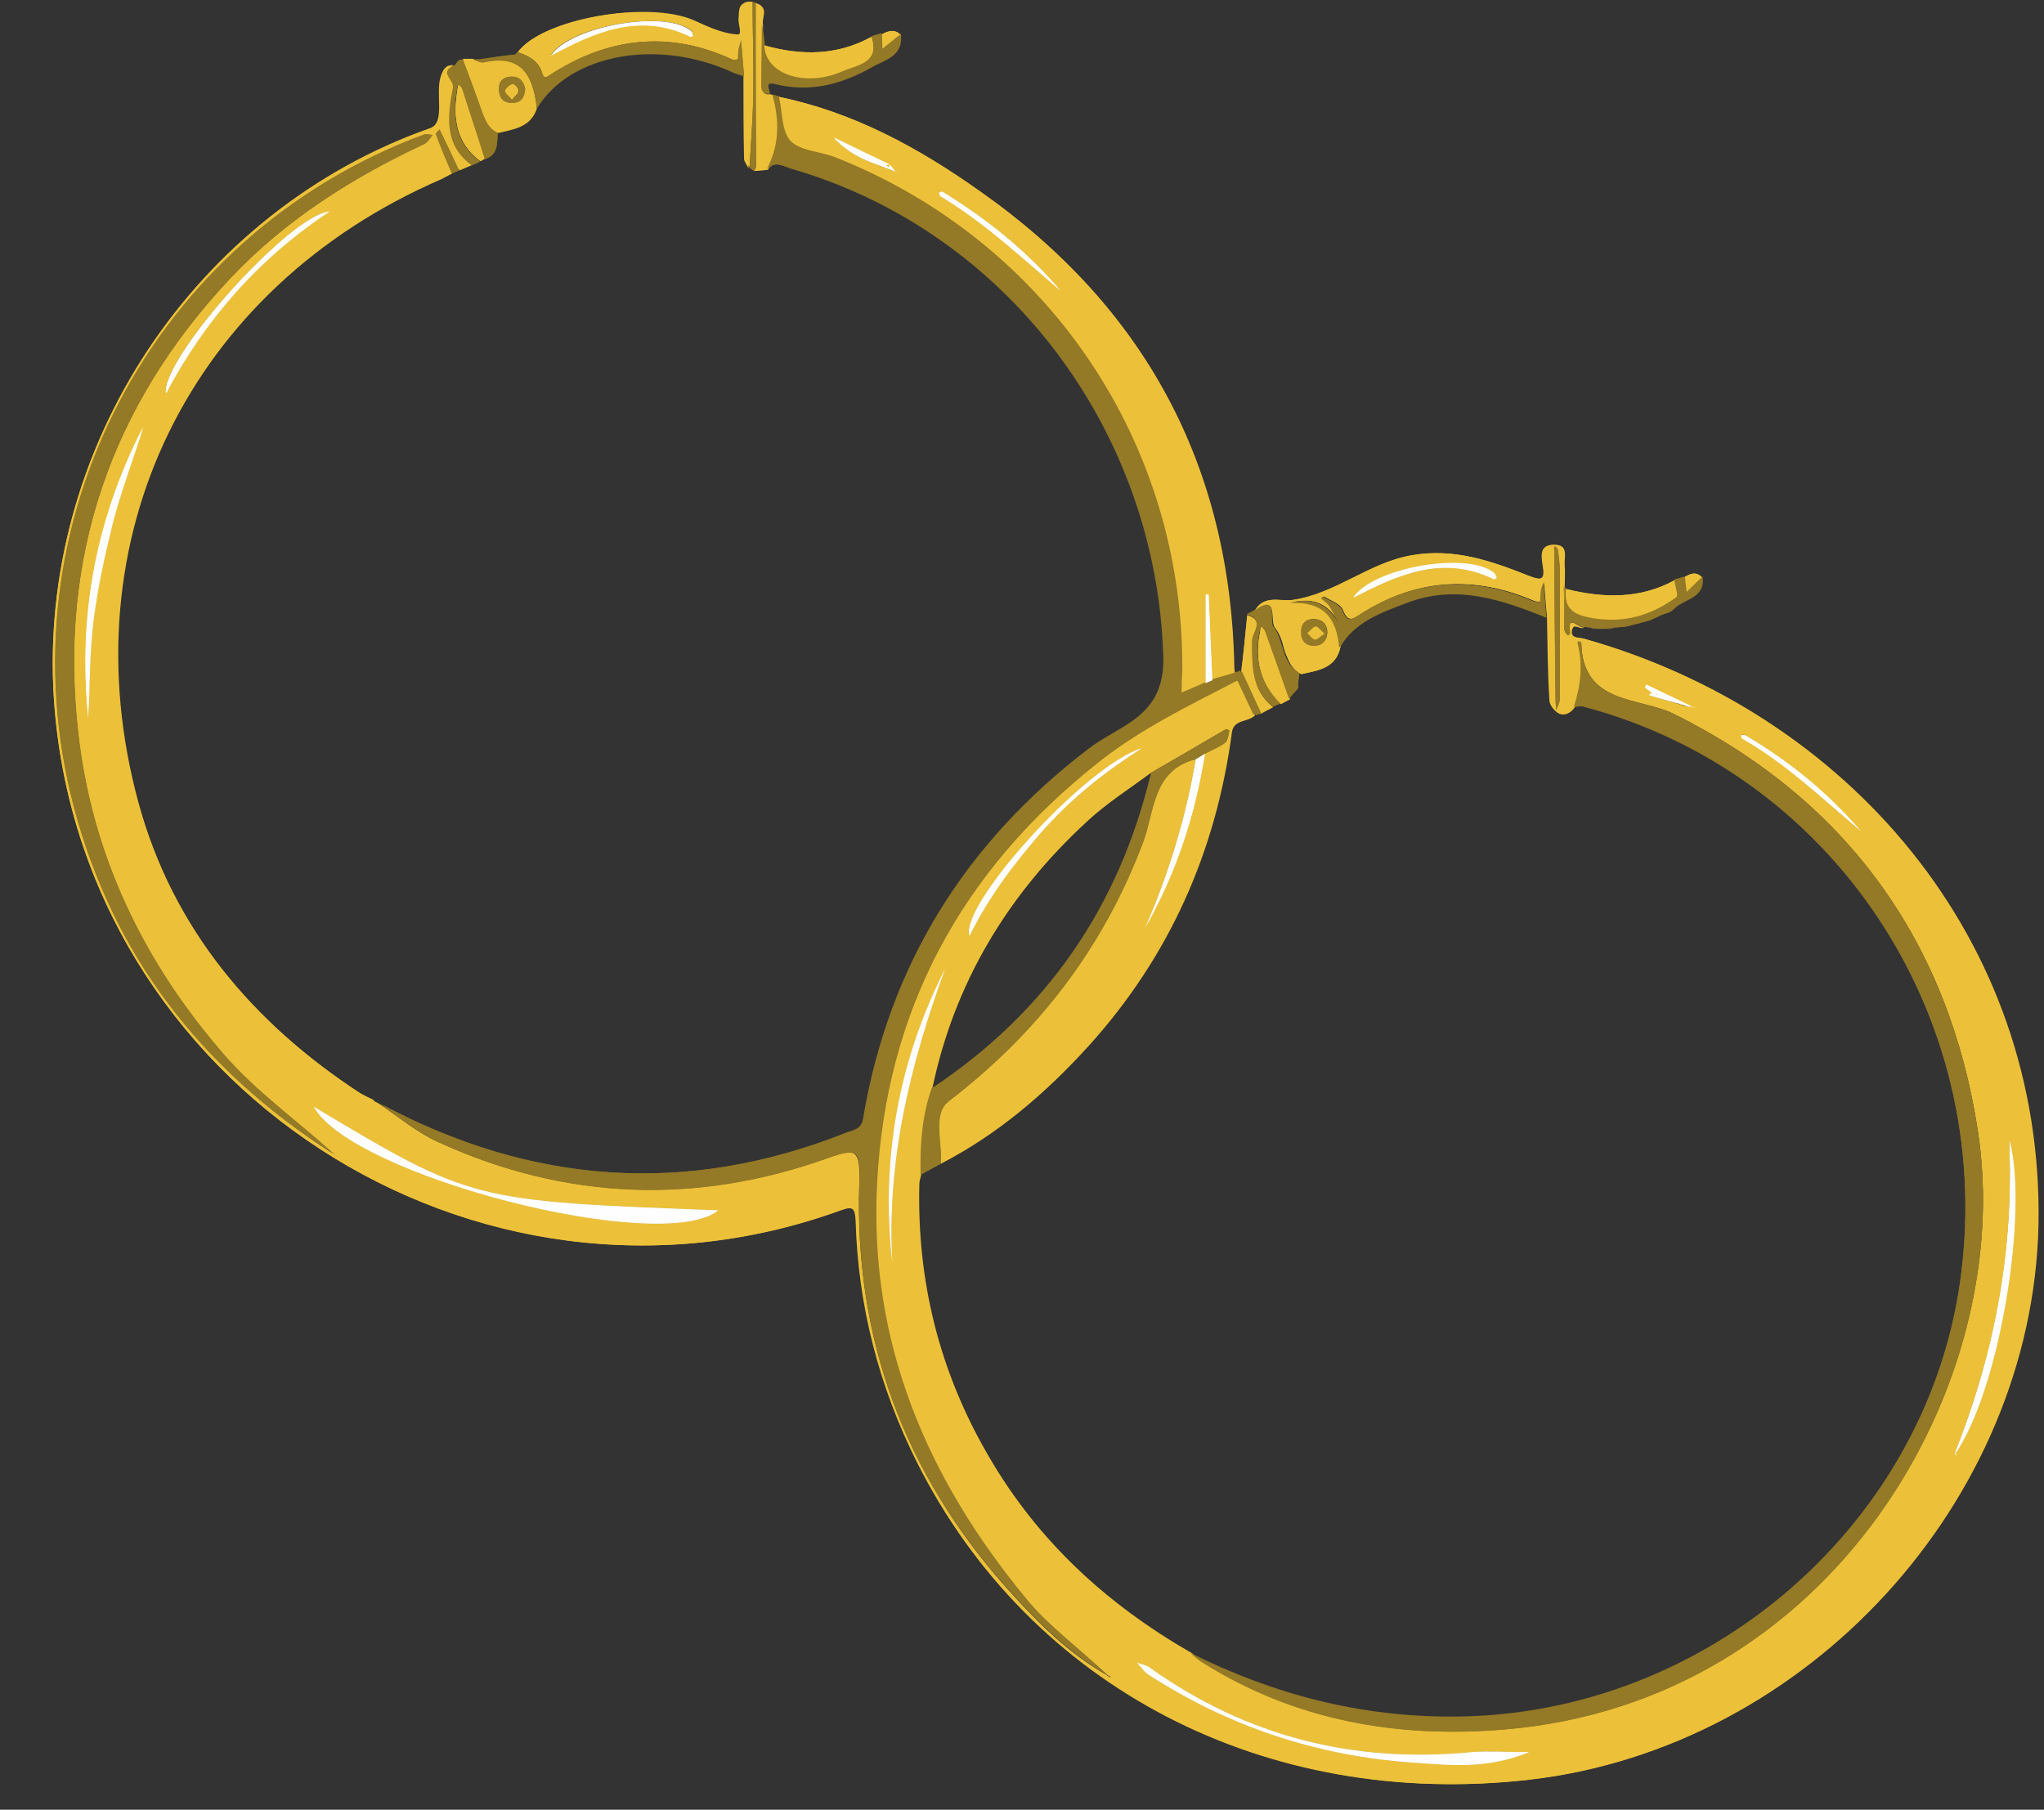 <?xml version="1.0" encoding="UTF-8"?><svg xmlns="http://www.w3.org/2000/svg" xmlns:xlink="http://www.w3.org/1999/xlink" height="295.3" preserveAspectRatio="xMidYMid meet" version="1.0" viewBox="-8.6 -0.3 333.5 295.3" width="333.5" zoomAndPan="magnify"><rect x="-8.6" y="-0.3" width="333.5" height="295.3" fill="#333333" stroke="none"/><g><g><g><path d="M138,28C138,28,138,28,138,28C138,28,138,28,138,28C138,28,138,28,138,28z" fill="none"/><path d="M264.6,114.1c0,0-0.1,0-0.1,0C264.6,114.1,264.6,114.1,264.6,114.1L264.6,114.1z" fill="none"/><path d="M203.5,109.7c-0.1,0.5-0.1,1-0.2,1.5c0,0.3,0,0.6,0,0.9c0,0,0,0,0,0c-0.5,0.6-1,1.1-1.5,1.7 c-0.5,0.3-1,0.5-1.5,0.8c0,0,0,0,0,0c-0.4,0.2-0.8,0.3-1.2,0.5l0,0c-0.6,0.3-1.3,0.7-1.9,1c-0.3,0.1-0.7,0.2-1,0.3 c-1.1,1.2-3.5,0.6-3.8,2.8c-2.6,19.5-10.2,36.6-23.4,51.2c-7,7.7-14.8,14.4-24.1,19.2c-1.1,0.6-2.2,1.2-3.3,1.8c0,0,0,0,0,0 c-0.1,0.5-0.3,1-0.3,1.5c-0.4,15.9,3.3,30.7,11.3,44.4c8,13.8,19.2,24.1,32.9,32c0.1,0,0.1,0,0.2,0.1c0,0,0-0.1-0.1-0.1 c0,0,0,0,0.1,0.1l0,0c13.5,6.9,27.8,10.5,43.1,10.4c41.5-0.2,77.7-31.9,82.7-72.4c5.3-42.3-21.1-81.8-61.7-92.5 c-0.5-0.1-1,0-1.5,0.1c0.4-1.3,0.7-2.6,0.9-3.8c-0.2,1.3-0.5,2.6-0.9,3.8c-0.6,1-1.6,1.5-2.6,1.1c-0.7-0.3-1.5-1.3-1.5-2.1 c-0.2-4.6-0.3-9.1-0.4-13.7c-7.4-2.9-14.8-5.4-22.8-2.4c-4.2,1.6-8.5,3.1-11,7.3C209.1,108.8,206.2,109.1,203.5,109.7 c-1.1-0.7-1.7-1.6-2.2-2.6C201.7,108.1,202.4,109,203.5,109.7z" fill="none"/><path d="M261.6,112.9C261.6,112.9,261.6,112.9,261.6,112.9c0.1,0,0.1,0.1,0.2,0.1C261.7,113,261.6,113,261.6,112.9z" fill="none"/><path d="M129.6,184.6c1.1-0.4,2.4-0.5,2.7-2.2c4.2-25.1,16.7-45.1,36.9-60.5c5.1-3.9,12.4-5.1,12.1-15 c-1.1-36.7-25.4-69.4-60.8-79.6c-1.3-0.4-2.7-1.3-3.9,0.1c0.3-0.5,0.5-1.1,0.7-1.6c-0.2,0.5-0.5,1.1-0.7,1.6 c-0.7,0.1-1.5,0.1-2.2,0.2c0.1-0.2,0.2-0.4,0.2-0.6c-0.1,0.2-0.2,0.4-0.2,0.6c-0.3-0.2-0.5-0.4-0.8-0.5c-0.3-0.5-0.7-1-0.7-1.6 c-0.1-4.5-0.1-9-0.1-13.5c-0.6-0.2-1.3-0.4-1.9-0.7C98.6,5.7,84.3,8.4,79,17.3c-0.1-1-0.2-1.9-0.5-2.8c0.2,0.8,0.4,1.8,0.5,2.8 c-1,3.1-3.8,3.4-6.3,4c-1-0.4-1.5-1.1-1.9-1.9c0.4,0.8,1,1.5,1.9,1.9c-0.1,1.7,0.1,3.6-2.1,4.3c-0.3,0.2-0.6,0.3-0.8,0.5l0,0 c0,0,0,0,0,0c-0.4,0.2-0.9,0.4-1.3,0.6l0,0c-0.7,0.3-1.4,0.6-2.1,0.9c-0.4,0.2-0.8,0.3-1.2,0.5c-0.4-1.1-0.9-2.1-1.3-3.2 c0.4,1.1,0.9,2.1,1.3,3.2c-0.6,0.3-1.1,0.6-1.7,0.9C22.3,46.7,2.3,87.7,14,130.7c5.6,20.5,18.6,35.9,36.3,47.5l0,0c0,0,0,0,0,0v0 c0,0,0-0.1,0-0.1l0,0.1c0.7,0.3,1.4,0.7,2,1c0,0,0,0,0,0l0,0c0,0,0,0,0,0c0,0,0,0,0,0c0,0,0,0,0,0c0.1,0.1,0.3,0.3,0.4,0.4l0-0.1 c0,0,0,0.1,0,0.1c0.2,0.1,0.4,0.2,0.5,0.2C78,193.1,103.4,195,129.6,184.6z" fill="none"/><path d="M46.4,188.3C46.4,188.3,46.4,188.3,46.4,188.3c-0.1,0-0.2-0.1-0.3-0.1C46.2,188.2,46.3,188.2,46.4,188.3z" fill="none"/><path d="M249.7,102.1c-0.4,0-1-0.5-1.4-0.7C248.8,101.6,249.3,102,249.7,102.1z" fill="none"/><path d="M179.2,125.8c4.1-2.4,8.1-4.8,12.2-7.1C187.3,121,183.2,123.4,179.2,125.8c-3.5,2.6-7.3,5-10.5,8 c-12.9,11.9-21.6,26.3-25.2,43.6C162.1,164.9,174,147.7,179.2,125.8z" fill="none"/><path d="M46,188c0,0-0.1-0.1-0.1-0.1c-0.1-0.1-0.3-0.2-0.4-0.3c0.1,0.1,0.3,0.2,0.4,0.3C45.9,187.9,46,188,46,188z" fill="none"/><path d="M310.8,236.5C310.8,236.5,310.8,236.5,310.8,236.5C310.8,236.5,310.8,236.5,310.8,236.5 C310.8,236.4,310.8,236.4,310.8,236.5C310.8,236.4,310.8,236.4,310.8,236.5z" fill="none"/><path d="M310.5,236.9c0,0.1,0,0.1-0.1,0.2C310.4,237,310.4,237,310.5,236.9C310.5,236.9,310.5,236.9,310.5,236.9z" fill="none"/><g id="change1_2"><path d="M251.4,100.7c5.1,0.8,9.5-0.6,13.5-3.5c0.4-0.3-0.2-1.8-0.3-2.8c-5.7,3.1-11.7,2.9-17.7,1.4 C246.4,99.3,248.3,100.2,251.4,100.7z" fill="#ecc139"/></g><g id="change1_3"><path d="M269.1,93.9c-1-1-1.9-0.6-2.9,0c0.1,0.8,0.2,1.6,0.3,2.5C267.4,95.6,268.3,94.7,269.1,93.9z" fill="#ecc139"/></g><g id="change1_4"><path d="M206,104.1c0.3,0.1,0.8-0.5,1.6-1c-0.7-0.6-1.2-1.3-1.5-1.2c-0.5,0.1-0.9,0.7-1.4,1.1 C205.1,103.4,205.5,104,206,104.1z" fill="#ecc139"/></g><g id="change1_5"><path d="M66.9,14.1c-0.1-0.3-0.4-0.4-0.6-0.7c-0.1,0.2-0.2,0.3-0.2,0.5c-0.2,1.2-0.3,2.3-0.4,3.4 c0,0.6,0,1.1,0.1,1.6c0,0.3,0.1,0.5,0.1,0.8c0.4,2.4,1.5,4.5,3.9,6.3c0.3-0.2,0.6-0.3,0.8-0.5C69.3,21.7,68.1,17.9,66.9,14.1z" fill="#ecc139"/></g><g id="change1_6"><path d="M261.8,113c-0.1,0-0.1-0.1-0.2-0.1c0,0-0.1,0-0.1,0.1C261.6,113,261.7,113,261.8,113 C261.8,113,261.8,113,261.8,113z" fill="#ecc139"/></g><g id="change1_7"><path d="M264.6,114.1c0,0-0.1,0-0.1,0C264.6,114.1,264.6,114.2,264.6,114.1C264.6,114.2,264.6,114.1,264.6,114.1z" fill="#ecc139"/></g><g id="change1_8"><path d="M265.3,114.3C265.3,114.4,265.2,114.4,265.3,114.3c0,0.1,0.1,0.1,0.2,0.2 C265.4,114.4,265.3,114.4,265.3,114.3z" fill="#ecc139"/></g><g id="change1_9"><path d="M265.8,114.6c-0.1,0-0.2,0-0.3,0c0.1,0.1,0.1,0.1,0.2,0.2C265.8,114.7,265.8,114.6,265.8,114.6z" fill="#ecc139"/></g><g id="change1_10"><path d="M266.4,114.8C266.4,114.8,266.4,114.9,266.4,114.8c0.1,0.1,0.1,0.1,0.2,0.1 C266.6,114.9,266.5,114.9,266.4,114.8z" fill="#ecc139"/></g><g id="change1_11"><path d="M249.8,103.9c-0.8-0.2-2.2,0-1.9-1.4c0.3-1.3,1.4,0,2-0.4c0,0-0.1,0-0.2,0c-0.4,0-1-0.5-1.4-0.7 c-0.1,0-0.1-0.1-0.2-0.1c-0.1,0-0.2,0-0.2,0c-0.1,0-0.2,0.1-0.3,0.2c-0.1,0.2-0.2,0.7,0,1.6c0,0.1-0.2,0.3-0.3,0.4 c-0.2-0.3-0.6-0.6-0.6-1c0-2.3,0-4.7,0-7c0-1.2,0.1-2.4,0-3.6c-0.1-1.4,0.7-3.4-1.8-3.3c-2.2,0.1-1.8,2-1.6,3.4 c0.3,2.3-0.2,2.5-2.3,1.7c-6.1-2.4-12.2-4.6-19.1-3.4c-7,1.2-12.5,6.3-19.5,7.3c-2,0.3-4.7-1-6.1,1.8c4.1-2.9,2.3,1.7,3.1,2.7 c0.8,1,1.2,2.2,1.5,3.5c0.1,0.2,0.1,0.4,0.2,0.6c0.1,0.2,0.1,0.3,0.2,0.5c0.1,0.1,0.1,0.3,0.2,0.4c0.4,1,1,2,2.2,2.6 c2.7-0.6,5.7-0.9,6.4-4.4l0,0c-0.2-2.6-0.9-4.7-2.5-5.9c-0.2-0.1-0.4-0.3-0.6-0.4c-0.4-0.2-0.9-0.4-1.4-0.6 c-1-0.3-2.2-0.5-3.7-0.4c4.8-1.2,6.8,1.1,8.5,4.1c-0.6-1.2-1.2-2.3-1.9-3.4c-0.4-0.6-1-1-1.5-1.5c0.1-0.1,0.3-0.2,0.4-0.2 c1.1,0.7,2.7,1.2,3.1,2.2c0.8,2,1.4,1.6,2.8,0.7c9-5.8,18.5-6.4,28.3-2.2c0.4,0.2,0.8,0.1,1.2,0.2c0-0.6,0-1.2,0.1-1.8 c0.1-0.5,0.3-1,0.4-1.5c0.2,1.9,0.3,3.8,0.5,5.7c0.1,4.6,0.1,9.1,0.4,13.7c0,0.7,0.8,1.7,1.5,2.1c1,0.5,2-0.1,2.6-1.1 c0.4-1.3,0.7-2.6,0.9-3.8c0.1-0.4,0.1-0.9,0.1-1.3c0.1-1.7,0-3.5-0.5-5.2c0-0.1,0.1-0.3,0.1-0.4c0.2,0.1,0.5,0.2,0.5,0.3 c0.2,10.2,9.6,8.8,15.1,11.6c28.4,14.1,44.9,37.4,49.6,68c6.4,41.5-24,93.2-77.2,97.7c-17.6,1.5-34.2-1.4-49.3-10.9 c-0.7-0.4-1.3-1-2-1.6l0,0c0,0,0-0.1-0.1-0.1c0,0-0.1,0-0.1,0c-13.6-7.9-24.9-18.2-32.9-32c-8-13.8-11.6-28.6-11.3-44.4 c0-0.5,0.2-1,0.3-1.5c0,0,0,0,0,0c0,0,0,0,0,0c-0.1-3,0-5.9,0.5-8.8c0.3-1.7,0.7-3.5,1.3-5.2c3.6-17.3,12.3-31.7,25.2-43.6 c3.2-3,7-5.3,10.5-8c4.1-2.4,8.1-4.8,12.2-7.1c0.1-0.1,0.6,0.2,0.6,0.2c-0.2,0.7-0.2,1.6-0.7,2c-0.2,0.2-0.5,0.4-0.8,0.5 c-0.8,0.5-1.7,0.9-2.6,1.3c-1.2,7.5-3.2,14.7-6.3,21.5c-1,2.3-2.2,4.5-3.4,6.7c3.8-8.8,6.6-17.9,8.2-27.4 c-7.1,1.8-6.7,8.6-8.6,13.6c-6.5,17.2-17.1,31-31.7,42.2c-2.7,2.1-1,6.7-1.3,10.2c9.3-4.8,17.1-11.5,24.1-19.2 c13.2-14.6,20.8-31.8,23.4-51.2c0.3-2.2,2.7-1.6,3.8-2.8c0,0,0,0,0,0c-0.7-1.5-1.5-3.1-2.1-4.5c-0.2-0.5-0.4-0.9-0.6-1.3 c-7.8,4.1-16,8-23.2,13.7c-22.1,17.6-34.4,40.2-35.8,68.6c-1.3,25.9,8.2,47.9,24.3,67.5c3.9,4.7,8.9,8.4,13.4,12.6 c0.1,0.1,0.2,0.1,0.3,0.2c0,0.1,0.1,0.1,0.1,0.2c-0.1,0-0.2,0-0.2,0c0,0,0,0,0,0c-0.1-0.1-0.1-0.2-0.2-0.3l0,0 c-4.9-2.8-9-6.4-12.8-10.4c-1.3-1.3-2.5-2.7-3.7-4c-16.8-18.7-24.8-40.8-24-65.9c0.2-5.3-0.1-5.9-5.3-4.1 c-21.4,7.6-42.6,6.9-63.3-2.6c-3.5-1.6-6.5-4.1-9.7-6.3c-0.2-0.1-0.4-0.2-0.5-0.2l0,0c0,0,0,0,0,0c-0.1-0.1-0.3-0.3-0.4-0.4 c-0.7-0.3-1.4-0.7-2-1l0,0c-17.7-11.5-30.7-26.9-36.3-47.5c-11.8-43.1,8.3-84,49.4-101.8c0.6-0.2,1.1-0.6,1.7-0.9 c-0.4-1.1-0.9-2.1-1.3-3.2c-0.4-1.1-0.9-2.1-1.3-3.2c-0.1-0.2,0.4-0.5,0.6-0.8c1.1,2.2,2.1,4.5,3.2,6.7c0.7-0.3,1.4-0.6,2.1-0.9 l0,0c0,0,0,0,0,0c-3.4-2.5-4-5.9-3.6-9.3c0.1-1.1,0.3-2.3,0.5-3.4c0.2-1.2-2.4-2.6,0.2-3.5c-1.3,0-1.7,0.7-2.1,1.9 c-0.9,2.8,0.8,7.5-1.7,8.4C23.2,34.1-2.5,72.8,0.2,113.8c4.2,62.9,68.9,105,128.4,83.4c2.2-0.8,2.5-0.3,2.6,1.7 c0.4,13.9,3.7,27,10,39.4c18.5,36.7,57,56.7,99.8,51.8c45.2-5.2,82-45.3,83-90.5C324.9,152.7,292.6,115.9,249.8,103.9z M205.7,100.7c1.3,0,2.2,0.7,2.3,2.1c0,1.4-0.9,2.2-2.1,2.2c-1.2,0-2.1-0.7-2.1-2.1C203.7,101.6,204.4,100.7,205.7,100.7z M235.1,94.2c-8.3-4-15.6-0.8-22.9,3.1c3.2-5,18.7-7.6,23-4c0.2,0.2,0.3,0.5,0.4,0.8C235.4,94.1,235.2,94.3,235.1,94.2z M245.9,113.9c0,0.6-0.4,1.2-0.6,1.8c-0.1-0.5-0.1-1.1-0.1-1.6c-0.1-8.2-0.1-16.4-0.2-24.6c0-0.2,0.1-0.4,0.1-0.6 c0.2,0.2,0.5,0.4,0.5,0.6c0.2,1.4,0.3,2.8,0.3,2.9C245.9,100.4,245.9,107.1,245.9,113.9z M267.7,115.2c-0.1-0.1-0.1-0.1-0.2-0.2 c0,0,0,0-0.1,0c0,0,0,0,0,0c-0.2,0-0.4,0-0.7,0c0,0,0,0-0.1,0c-0.1,0-0.2,0-0.3,0c0,0,0,0,0,0c-1.8-0.5-3.6-1-5.4-1.5 c-0.5-0.1-0.8-0.4,0-0.5c-0.4-0.3-0.8-0.6-1.2-0.9c0.1-0.2,0.1-0.3,0.2-0.5c2.5,1.2,5,2.4,7.5,3.6c0,0,0,0,0.1,0l0,0c0,0,0,0,0,0 c0,0,0,0,0,0c0.1,0,0.2,0,0.3,0.1C267.8,115.1,267.7,115.1,267.7,115.2z M268.3,115.4l0.1,0l0,0.1L268.3,115.4z M275.6,120.2 c-0.1-0.1-0.1-0.4-0.1-0.6c0.2,0,0.5-0.1,0.7,0.1c7.1,4.2,13.4,9.4,18.8,15.7C288.7,130,282.8,124.3,275.6,120.2z M177.7,121.8 c-6.5,4.2-11.8,8.5-16.4,13.7c-4.5,5.1-8.6,10.5-11.7,16.9C147.9,147.4,168.6,124.5,177.7,121.8z M145.6,157.8 c-5.7,15.6-9.6,31.4-8.6,48.1C135.1,189,137.9,173,145.6,157.8z M9.9,84.7c-1.4,5.3-2.6,10.6-3.2,16c-0.7,5.4-0.6,10.9-0.8,16.1 c-1.7-16.5,1.1-32.4,9-47.4C13.2,74.5,11.3,79.5,9.9,84.7z M18.4,63.9c-0.7-5.8,20.1-29,26.7-29.7C33.6,41.9,24.9,51.8,18.4,63.9 z M46.6,188.5C46.6,188.4,46.6,188.4,46.6,188.5C46.6,188.4,46.6,188.4,46.6,188.5C46.6,188.4,46.6,188.4,46.6,188.5 c-0.1-0.1-0.2-0.1-0.2-0.2c0,0,0,0,0,0c0,0,0,0,0,0c-0.1,0-0.2-0.1-0.3-0.1c-0.1-0.1-0.2-0.2-0.2-0.2l0,0 c-0.2-0.1-0.3-0.1-0.5-0.2l0,0c-14.5-9.3-25.9-21-33.6-35.3c-0.7-1.3-1.4-2.6-2-4c-1.3-2.7-2.5-5.5-3.5-8.3s-2-5.8-2.8-8.9 c-12-46,12.8-93.2,57.3-109.6c0.4-0.1,0.9,0,1.3,0.1c-0.5,0.5-0.8,1.3-1.4,1.5C48.9,28.7,38.1,35.5,29.1,45 C9.4,65.9,1,90.7,4.1,119.2c2.2,20.2,10.8,37.7,24,52.9c5.1,5.8,11.5,10.4,17.3,15.6c0.1,0.1,0.3,0.2,0.4,0.3 c0,0,0.1,0.1,0.1,0.1c0,0,0.1,0.1,0.1,0.1l0,0l0,0c0.1,0.1,0.2,0.1,0.3,0.2C46.5,188.3,46.5,188.3,46.6,188.5 C46.6,188.4,46.6,188.4,46.6,188.5L46.6,188.5L46.6,188.5C46.6,188.4,46.7,188.4,46.6,188.5C46.7,188.5,46.6,188.5,46.6,188.5z M42.6,180.3c25.9,15.4,25.9,15.4,66,16.9C99.4,204.6,48.8,191.6,42.6,180.3z M221.8,287.3c-15.6-1.1-30-5.9-43.1-14.4 c-0.7-0.5-1.2-1.3-1.8-1.9c0.7,0.3,1.6,0.5,2.2,0.9c15.8,11.1,33.3,15.6,52.5,13.7c2.6-0.3,5.2,0,9.3,0 C233.7,288.5,227.7,287.7,221.8,287.3z M310.5,237.1c-0.1,0-0.1,0-0.2,0c0-0.1,0-0.1,0.1-0.2c0,0,0,0,0,0c0,0,0,0,0,0 C310.5,237,310.5,237,310.5,237.1C310.6,237.1,310.6,237.1,310.5,237.1z M310.7,236.5C310.7,236.5,310.7,236.5,310.7,236.5 c0-0.1,0-0.1,0-0.1C310.8,236.4,310.8,236.4,310.7,236.5C310.8,236.5,310.8,236.5,310.7,236.5z M310.2,237.1 c7-17.4,9.8-34.1,9-51.3C322.4,197.7,317.6,226.8,310.2,237.1z" fill="#ecc139"/></g><g id="change1_12"><path d="M266.6,114.9C266.6,115,266.6,115,266.6,114.9c0.1,0,0.1,0,0.1,0C266.7,115,266.7,115,266.6,114.9z" fill="#ecc139"/></g><g id="change1_13"><path d="M263.9,113.7C263.9,113.7,263.9,113.6,263.9,113.7c-0.1-0.1-0.1-0.1-0.1-0.1c0,0,0,0.1,0,0.1 C263.8,113.8,263.9,113.7,263.9,113.7z" fill="#ecc139"/></g><g id="change1_14"><path d="M50.3 178.2L50.3 178.2 50.3 178.2z" fill="#ecc139"/></g><g id="change1_15"><path d="M136.5,26.5c-0.2,0-0.4,0.1-0.5,0.1c0.2,0.1,0.4,0.2,0.6,0.3C136.5,26.8,136.5,26.7,136.5,26.5z" fill="#ecc139"/></g><g id="change1_16"><path d="M79.9,11.7c0.2,0.7,0.5,0.7,1.1,0.3c9.5-6.2,19.4-7.4,29.8-2.6c0.3,0.1,0.6,0.1,0.9,0.1c0-0.6,0-1.3,0.1-1.9 c0.1-0.5,0.3-1,0.4-1.4c0.2,1.9,0.3,3.8,0.5,5.7c0,0.1,0,0.2,0,0.2h0c0,4.5,0,9,0.1,13.5c0,0.5,0.5,1,0.7,1.6 c0.2-3.7,0.6-7.4,0.6-11.1c0.1-5.3,0-10.6-0.1-15.9c-2.2-0.3-2,1.1-2.1,2.6c-0.1,1,0.9,2.9-0.6,2.7c-2.4-0.3-4.6-1.4-6.9-2.3 C97-0.3,79.8,2.8,75.9,8.2C77.7,8.8,79.3,9.6,79.9,11.7z M104.2,4.7c0.2,0.2,0.2,0.5,0.3,0.8c-0.2,0-0.4,0.2-0.5,0.1 c-8.2-4-15.5-0.8-22.8,3.1C84.3,3.9,100.1,1.2,104.2,4.7z" fill="#ecc139"/></g><g id="change1_17"><path d="M127.6,25.4c34.8,13.7,57,46.8,56.6,84c0,1.2,0,2.3-0.1,3.5c1.3-0.6,2.6-1.1,3.9-1.7c0-4.8,0-9.6,0-14.5 c0.2,0,0.3,0,0.5,0c0.2,4.7,0.4,9.3,0.6,14c1.2-0.4,2.5-0.7,3.7-1.1c0-0.3-0.1-0.6-0.1-0.9c-0.6-33-14.6-58.9-41.5-77.8 c-10-7-20.7-12.9-32.8-15.4c0.6,2.5,0.4,5.6,1.9,7.2C121.9,24.3,125.2,24.4,127.6,25.4z M188,95.6 C187.9,95.2,187.9,95.1,188,95.6L188,95.6z M138,28C138,28,138,28,138,28C138,28,138,28,138,28C138,28,138,28,138,28z M145.2,31 c7.2,4.4,13.8,9.7,19.3,16.2c-6.3-5.5-12.4-11.2-19.7-15.5c-0.1-0.1-0.1-0.4-0.2-0.6C144.8,31.1,145.1,30.9,145.2,31z M131.4,24.1c0.7,0.3,1.3,0.6,1.8,0.9c1.1,0.5,2.2,1,3.2,1.5c0,0,0,0,0.1,0c0,0,0,0,0,0c0,0,0,0,0,0c0,0,0,0,0,0c0,0,0,0,0,0 c0.3,0.4,0.6,0.8,0.9,1.2c0,0,0,0,0,0l0,0c0,0,0,0,0,0c0,0,0.1,0,0.1,0c0.5,0.1,0.9,0.3,0,0c0.2,0.1,0.3,0.2,0.4,0.2c0,0,0,0,0,0 c-0.1,0-0.2-0.1-0.4-0.2c0,0-0.1,0-0.1,0c0,0,0,0,0,0c-2-0.9-4.2-1.4-6.6-2.8c-1.1-0.7-2.2-1.5-3.4-2.7 C129,22.9,130.3,23.5,131.4,24.1z" fill="#ecc139"/></g><g id="change1_18"><path d="M201.8,113.8c-1.3-3.7-2.6-7.3-3.9-11c-0.1-0.3-0.5-0.6-0.7-0.9c-0.1,0.3-0.2,0.6-0.2,0.9 c-0.3,1.4-0.4,2.8-0.3,4.1c0.2,2.9,1.4,5.4,3.7,7.7c0,0,0,0,0,0c0,0,0,0,0,0C200.8,114.3,201.3,114,201.8,113.8z" fill="#ecc139"/></g><g id="change1_19"><path d="M199.1,115.1L199.1,115.1C199.1,115.1,199.1,115.1,199.1,115.1c-1.8-1.4-2.6-3.1-3-5 c-0.1-0.7-0.2-1.4-0.3-2.1c0-0.5,0-1-0.1-1.5c0-0.7,0-1.5,0-2.2c0-1.3,2.1-3.4-0.8-4.2c-0.3,3.1-0.6,6.1-1,9.2 c1.1,2.3,2.1,4.6,3.2,6.9C197.8,115.7,198.5,115.4,199.1,115.1z" fill="#ecc139"/></g><g id="change1_20"><path d="M135.5 26.4L135.4 26.4 135.5 26.4z" fill="#ecc139"/></g><g id="change1_21"><path d="M114.6,0.2c0,0-0.1,0-0.1,0C114.5,0.1,114.6,0.2,114.6,0.2L114.6,0.2z" fill="#ecc139"/></g><g id="change1_22"><path d="M76,14.5c0-0.4-0.7-1.2-1-1.1c-0.5,0.1-1.1,0.6-1.3,1.1c-0.1,0.3,0.6,0.8,1.1,1.6C75.5,15.3,76,14.9,76,14.5 z" fill="#ecc139"/></g><g id="change1_23"><path d="M138.4,5.4c-1-1-2-0.7-3.1-0.1c0,0.9,0.1,1.7,0.1,2.6C136.4,7,137.4,6.2,138.4,5.4z" fill="#ecc139"/></g><g id="change1_24"><path d="M52.4,179.2C52.4,179.2,52.4,179.2,52.4,179.2C52.4,179.2,52.4,179.2,52.4,179.2L52.4,179.2z" fill="#ecc139"/></g><g id="change1_25"><path d="M128.7,11.5c2.4-1,6.4-1.2,4.9-5.8c-5.6,3.1-11.5,3.1-17.5,1.4C116.2,11.8,122.6,14.1,128.7,11.5z" fill="#ecc139"/></g><g id="change1_26"><path d="M70.7,19.4c0.4,0.8,1,1.5,1.9,1.9c2.6-0.6,5.3-1,6.3-4c-0.1-1-0.2-1.9-0.5-2.8c-0.9-3.7-3.1-5.8-8.2-4.7 c-0.5,0.1-1.1-0.3-1.7-0.5c-0.5,0-1.1,0-1.6,0c1,2.8,2.1,5.6,3.1,8.4C70.3,18.4,70.5,18.9,70.7,19.4z M74.7,12.2 c1.5-0.1,2.2,0.8,2.4,2c-0.1,1.5-0.7,2.3-2.1,2.3c-1.4,0.1-2.2-0.6-2.2-2.1C72.7,13.1,73.3,12.2,74.7,12.2z" fill="#ecc139"/></g><g id="change1_27"><path d="M114.7,27c-0.1,0.2-0.2,0.4-0.2,0.6c0.7-0.1,1.5-0.1,2.2-0.2c0.3-0.5,0.5-1.1,0.7-1.6 c0.2-0.5,0.4-1.1,0.5-1.6c0.8-2.9,0.6-5.9-0.3-9c0,0,0,0,0,0c0,0,0,0,0,0c-0.2,0-0.4-0.1-0.5-0.1c-1,0.2-1.3-0.5-1.3-1.2 c0-3.4,0-6.7,0.1-10.1c-0.3-1.2,1.1-2.9-1.1-3.4c0,8.9,0,17.7,0,26.6C114.7,26.8,114.7,26.9,114.7,27z" fill="#ecc139"/></g><g id="change2_1"><path d="M75,16.5c1.4,0,2-0.8,2.1-2.3c-0.2-1.2-0.9-2.1-2.4-2c-1.3,0.1-2,0.9-1.9,2.2C72.8,15.8,73.6,16.5,75,16.5z M73.8,14.5c0.2-0.5,0.8-1,1.3-1.1c0.3-0.1,0.9,0.7,1,1.1c0,0.4-0.6,0.8-1.1,1.5C74.3,15.3,73.7,14.7,73.8,14.5z" fill="#947926"/></g><g id="change2_2"><path d="M78.5,14.5c0.2,0.8,0.4,1.8,0.5,2.8c5.4-8.9,19.7-11.5,31.9-5.9c0.6,0.3,1.3,0.4,1.9,0.7h0 c0-0.1,0-0.2,0-0.2c-0.2-1.9-0.3-3.8-0.5-5.7c-0.1,0.5-0.3,1-0.4,1.4c-0.1,0.6-0.1,1.3-0.1,1.9c-0.3,0-0.6,0-0.9-0.1 C100.4,4.6,90.5,5.8,81,12c-0.6,0.4-0.9,0.4-1.1-0.3c-0.6-2-2.2-2.9-4.1-3.5c-0.1,0.1-0.2,0.3-0.3,0.4c-2,0.3-4,0.5-6,0.8 c-0.3,0-0.6,0-0.9,0c0.6,0.2,1.2,0.6,1.7,0.5C75.4,8.7,77.6,10.8,78.5,14.5z" fill="#947926"/></g><g id="change2_3"><path d="M205.8,105.1c1.3,0,2.1-0.8,2.1-2.2c-0.1-1.5-1-2.1-2.3-2.1c-1.4,0-2.1,0.9-2,2.3 C203.7,104.3,204.6,105.1,205.8,105.1z M206,101.9c0.3-0.1,0.8,0.6,1.5,1.2c-0.8,0.5-1.3,1.1-1.6,1c-0.5-0.1-0.9-0.7-1.3-1.1 C205.1,102.6,205.5,102,206,101.9z" fill="#947926"/></g><g id="change2_4"><path d="M114.3,15.9c-0.1,3.7-0.4,7.4-0.6,11.1c0.3,0.2,0.5,0.4,0.8,0.5c0.1-0.2,0.2-0.4,0.2-0.6c0-0.1,0-0.1,0-0.2 c0-8.9,0-17.7,0-26.6l0,0l-0.1,0c0,0-0.1,0-0.1,0c-0.1,0-0.2-0.1-0.3-0.1C114.2,5.3,114.4,10.6,114.3,15.9z" fill="#947926"/></g><g id="change2_5"><path d="M245.6,89.4c0-0.2-0.3-0.4-0.5-0.6c-0.1,0.2-0.2,0.4-0.1,0.6c0,8.2,0.1,16.4,0.2,24.6c0,0.5,0.1,1.1,0.1,1.6 c0.2-0.6,0.6-1.2,0.6-1.8c0-6.7,0-13.4,0-21.6C245.9,92.3,245.8,90.8,245.6,89.4z" fill="#947926"/></g><g id="change2_6"><path d="M117,15c0.1-0.6-1-2,0.8-1.6c5.8,1.5,11.1,0,16-2.8c1.9-1.1,5-1.7,4.6-5.2c-1,0.8-2,1.6-3,2.4 c0-0.9-0.1-1.7-0.1-2.6c-0.5,0.2-1.1,0.3-1.6,0.5c1.5,4.5-2.5,4.7-4.9,5.8c-6.1,2.6-12.6,0.3-12.6-4.4c-0.1-1.2-0.3-2.3-0.4-3.5 c0,3.4-0.1,6.7-0.1,10.1C115.7,14.5,116,15.2,117,15z" fill="#947926"/></g><g id="change2_7"><path d="M65.3,13.9c-0.2,1.1-0.4,2.3-0.5,3.4c-0.3,3.4,0.2,6.8,3.6,9.3c0,0,0,0,0,0c0.4-0.2,0.9-0.4,1.3-0.6 c0,0,0,0,0,0l0,0c-2.4-1.8-3.5-3.9-3.9-6.3c0-0.3-0.1-0.5-0.1-0.8c-0.1-0.5-0.1-1.1-0.1-1.6c0-1.1,0.2-2.3,0.4-3.4 c0-0.2,0.1-0.3,0.2-0.5c0.2,0.2,0.5,0.4,0.6,0.7c1.2,3.8,2.5,7.6,3.7,11.5c2.2-0.7,2-2.6,2.1-4.3c-1-0.4-1.5-1.1-1.9-1.9 c-0.2-0.5-0.4-1-0.6-1.6c-1-2.8-2-5.6-3.1-8.4c-0.2,0-0.4,0-0.6,0.1c-0.1,0.1-0.2,0.1-0.3,0.2c-0.2,0.3-0.4,0.5-0.6,0.8 C62.9,11.3,65.6,12.6,65.3,13.9z" fill="#947926"/></g><g id="change2_8"><path d="M46.6,188.5C46.6,188.5,46.7,188.5,46.6,188.5C46.7,188.4,46.6,188.4,46.6,188.5 C46.6,188.4,46.6,188.4,46.6,188.5z" fill="#947926"/></g><g id="change2_9"><path d="M66.3,27.5c-1.1-2.2-2.1-4.5-3.2-6.7c-0.2,0.3-0.7,0.6-0.6,0.8c0.4,1.1,0.8,2.2,1.3,3.2s0.9,2.1,1.3,3.2 C65.5,27.9,65.9,27.7,66.3,27.5z" fill="#947926"/></g><g id="change2_10"><path d="M50.3 178.2L50.3 178.2 50.3 178.2 50.3 178.2 50.4 178.1z" fill="#947926"/></g><g id="change2_11"><path d="M246.6,102.4c0,0.3,0.4,0.7,0.6,1c0.1-0.1,0.3-0.3,0.3-0.4c-0.1-0.9-0.1-1.4,0-1.6c0.1-0.1,0.2-0.2,0.3-0.2 c0.1,0,0.2,0,0.2,0c0.1,0,0.1,0,0.2,0.1c0.5,0.2,1,0.7,1.4,0.7c0.1,0,0.1,0,0.2,0c0,0,0,0,0,0c0.4,0,0.7,0.1,1.1,0.1 c0.3,0.1,0.6,0.1,0.9,0.2c0.5,0,1,0,1.5,0c0.4-0.1,0.9-0.1,1.3-0.2c0.5,0,1.1-0.1,1.6-0.1c0.8-0.2,1.7-0.4,2.5-0.6 c0.6-0.2,1.2-0.3,1.8-0.5c0.6-0.3,1.2-0.5,1.7-0.8c0.7-0.3,1.6-0.4,2.1-1c1.6-1.7,5.2-1.7,4.7-5.3c-0.9,0.8-1.8,1.7-2.6,2.5 c-0.1-0.8-0.2-1.6-0.3-2.5c-0.5,0.2-1.1,0.3-1.6,0.5c0.1,1,0.7,2.5,0.3,2.8c-4,2.9-8.3,4.3-13.5,3.5c-3.2-0.5-5-1.4-4.6-4.9 c-0.1-0.1-0.1-0.2-0.2-0.4C246.7,97.7,246.6,100.1,246.6,102.4z" fill="#947926"/></g><g id="change2_12"><path d="M146.2,179.4c14.6-11.2,25.2-25,31.7-42.2c1.9-5,1.5-11.8,8.6-13.6c0.5-0.3,1-0.6,1.5-0.9v0 c0.8-0.4,1.7-0.8,2.6-1.3c0.3-0.2,0.5-0.3,0.8-0.5c0.5-0.4,0.5-1.3,0.7-2c0,0-0.5-0.3-0.6-0.2c-4.1,2.4-8.2,4.8-12.2,7.1 c-5.2,21.9-17.1,39.1-35.8,51.5c-0.6,1.7-1,3.4-1.3,5.2c-0.5,2.9-0.6,5.9-0.5,8.8c0,0,0,0,0,0c1.1-0.6,2.2-1.2,3.3-1.8 C145.2,186.1,143.5,181.5,146.2,179.4z" fill="#947926"/></g><g id="change2_13"><path d="M220.9,98c8-3.1,15.4-0.6,22.8,2.4c-0.2-1.9-0.3-3.8-0.5-5.7c-0.1,0.5-0.4,1-0.4,1.5 c-0.1,0.6-0.1,1.2-0.1,1.8c-0.4-0.1-0.9,0-1.2-0.2c-9.8-4.2-19.3-3.6-28.3,2.2c-1.4,0.9-2,1.3-2.8-0.7c-0.4-1-2-1.5-3.1-2.2 c-0.1,0-0.3,0.1-0.4,0.2c0.5,0.5,1.2,0.9,1.5,1.5c0.7,1.1,1.3,2.3,1.9,3.4c-1.7-3.1-3.7-5.3-8.5-4.1c1.4-0.1,2.7,0.1,3.7,0.4 c0.5,0.2,1,0.4,1.4,0.6c0.2,0.1,0.4,0.3,0.6,0.4c1.6,1.3,2.3,3.4,2.5,5.9l0,0C212.4,101.1,216.7,99.6,220.9,98z" fill="#947926"/></g><g id="change2_14"><path d="M185.5,269.3c0,0,0.1,0,0.1,0c0,0,0,0,0.1,0.1C185.6,269.3,185.6,269.3,185.5,269.3z" fill="#947926"/></g><g id="change2_15"><path d="M195.7,104.2c0,0.8,0,1.5,0,2.2c0,0.5,0,1,0.1,1.5c0,0.7,0.1,1.4,0.3,2.1c0.4,1.9,1.2,3.6,3,5c0,0,0,0,0,0 c0.4-0.2,0.8-0.3,1.2-0.5c0,0,0,0,0,0c-2.3-2.2-3.5-4.8-3.7-7.7c-0.1-1.3,0-2.7,0.3-4.1c0.1-0.3,0.2-0.6,0.2-0.9 c0.2,0.3,0.6,0.5,0.7,0.9c1.3,3.6,2.6,7.3,3.9,11c0.5-0.6,1-1.1,1.5-1.7c0,0,0,0,0,0c0-0.3,0-0.6,0-0.9c0.1-0.5,0.1-1,0.2-1.5 c-1.1-0.7-1.7-1.6-2.2-2.6c-0.1-0.1-0.1-0.3-0.2-0.4c-0.1-0.2-0.1-0.3-0.2-0.5c-0.1-0.2-0.1-0.4-0.2-0.6 c-0.4-1.2-0.7-2.5-1.5-3.5c-0.8-0.9,1-5.6-3.1-2.7c-0.4,0.2-0.8,0.4-1.2,0.6C197.9,100.8,195.7,102.9,195.7,104.2z" fill="#947926"/></g><g id="change2_16"><path d="M249.7,115c40.6,10.7,67,50.2,61.7,92.5c-5,40.6-41.2,72.2-82.7,72.4c-15.3,0.1-29.5-3.6-43.1-10.4 c0.7,0.5,1.3,1.1,2,1.6c15.1,9.5,31.8,12.4,49.3,10.9c53.3-4.5,83.6-56.1,77.2-97.7c-4.7-30.6-21.1-53.9-49.6-68 c-5.6-2.8-15-1.5-15.1-11.6c0-0.1-0.3-0.2-0.5-0.3c0,0.1-0.2,0.3-0.1,0.4c0.4,1.8,0.6,3.5,0.5,5.2c0,0.4-0.1,0.9-0.1,1.3 c-0.2,1.3-0.5,2.6-0.9,3.8C248.7,115,249.3,114.9,249.7,115z" fill="#947926"/></g><g id="change2_17"><path d="M52.8 179.6L52.8 179.6 52.8 179.6 52.8 179.6z" fill="#947926"/></g><g id="change2_18"><path d="M52.4,179.2C52.4,179.2,52.4,179.2,52.4,179.2C52.4,179.2,52.4,179.2,52.4,179.2z" fill="#947926"/></g><g id="change2_19"><path d="M117.9,24.1c-0.1,0.5-0.3,1.1-0.5,1.6c-0.2,0.5-0.5,1.1-0.7,1.6c1.3-1.5,2.6-0.5,3.9-0.1 c35.3,10.2,59.7,43,60.8,79.6c0.3,10-7,11.1-12.1,15c-20.2,15.4-32.7,35.4-36.9,60.5c-0.3,1.7-1.7,1.8-2.7,2.2 c-26.1,10.4-51.6,8.5-76.2-4.7c3.2,2.1,6.2,4.7,9.7,6.3c20.7,9.5,42,10.2,63.3,2.6c5.2-1.9,5.4-1.2,5.3,4.1 c-0.8,25.1,7.3,47.1,24,65.9c1.2,1.4,2.5,2.7,3.7,4c3.8,4,8,7.6,12.8,10.4l0,0c0.1,0.1,0.1,0.2,0.2,0.3c0,0,0,0,0,0 c0.1,0,0.2,0,0.2,0c0-0.1-0.1-0.1-0.1-0.2c-0.1-0.1-0.2-0.1-0.3-0.2c-4.5-4.2-9.6-7.9-13.4-12.6c-16.1-19.5-25.6-41.6-24.3-67.5 c1.4-28.4,13.7-51,35.8-68.6c7.1-5.7,15.3-9.6,23.2-13.7c0.2,0.4,0.4,0.8,0.6,1.3c0.6,1.4,1.4,2.9,2.1,4.5c0,0,0,0,0,0 c0.3-0.1,0.7-0.2,1-0.3c-1.1-2.3-2.1-4.6-3.2-6.9c-0.3,0.1-0.7,0.2-1,0.4c-1.2,0.4-2.5,0.7-3.7,1.1c-0.4,0.2-0.8,0.3-1.1,0.5 c-1.3,0.6-2.6,1.1-3.9,1.7c0-1.2,0-2.3,0.1-3.5c0.4-37.3-21.9-70.3-56.6-84c-2.4-1-5.7-1-7.3-2.7c-1.5-1.6-1.3-4.7-1.9-7.2 c-0.3-0.1-0.6-0.2-0.9-0.3c0,0,0,0,0,0C118.4,18.2,118.6,21.2,117.9,24.1z" fill="#947926"/></g><g id="change2_20"><path d="M46.4,188.3c0.1,0,0.1,0.1,0.2,0.1c0,0,0,0,0,0c0,0,0,0,0,0C46.5,188.3,46.5,188.3,46.4,188.3z" fill="#947926"/></g><g id="change2_21"><path d="M46.6 188.4L46.6 188.4 46.6 188.4z" fill="#947926"/></g><g id="change2_22"><path d="M46.1,188.1L46.1,188.1c0,0-0.1-0.1-0.1-0.1c0,0-0.1-0.1-0.1-0.1c-0.1-0.1-0.3-0.2-0.4-0.3 c-5.8-5.2-12.2-9.8-17.3-15.6c-13.2-15.1-21.8-32.7-24-52.9C1,90.7,9.4,65.9,29.1,45c9-9.5,19.8-16.3,31.5-21.8 c0.6-0.3,1-1,1.4-1.5c-0.5,0-1-0.2-1.3-0.1C16.2,38-8.6,85.2,3.4,131.2c0.8,3,1.7,6,2.8,8.9s2.2,5.6,3.5,8.3c0.6,1.3,1.3,2.7,2,4 c7.8,14.3,19.2,26,33.6,35.3l0,0c0.2,0.1,0.3,0.1,0.5,0.2l0,0C45.9,188,46,188.1,46.1,188.1c0.1,0.1,0.2,0.1,0.3,0.2c0,0,0,0,0,0 C46.3,188.2,46.2,188.2,46.1,188.1L46.1,188.1z" fill="#947926"/></g><g id="change3_1"><path d="M188,95.6C187.9,95.1,187.9,95.2,188,95.6L188,95.6z" fill="#fefefe"/></g><g id="change3_2"><path d="M188.1,96.7c0,4.8,0,9.6,0,14.5c0.4-0.2,0.8-0.3,1.1-0.5c-0.2-4.7-0.4-9.3-0.6-14 C188.4,96.7,188.2,96.7,188.1,96.7z" fill="#fefefe"/></g><g id="change3_3"><path d="M276.2,119.7c-0.2-0.1-0.5,0-0.7-0.1c0,0.2,0,0.5,0.1,0.6c7.2,4.1,13.1,9.8,19.4,15.1 C289.6,129,283.3,123.9,276.2,119.7z" fill="#fefefe"/></g><g id="change3_4"><path d="M161.3,135.5c4.6-5.2,9.8-9.5,16.4-13.7c-9,2.7-29.8,25.6-28.1,30.6C152.6,146.1,156.7,140.7,161.3,135.5z" fill="#fefefe"/></g><g id="change3_5"><path d="M310.2,237.1c7.4-10.3,12.2-39.4,9-51.3C320,202.9,317.2,219.7,310.2,237.1z" fill="#fefefe"/></g><g id="change3_6"><path d="M310.7,236.4C310.7,236.4,310.7,236.4,310.7,236.4c-0.1,0.1,0,0.1,0,0.1 C310.8,236.5,310.8,236.5,310.7,236.4C310.8,236.4,310.8,236.4,310.7,236.4z" fill="#fefefe"/></g><g id="change3_7"><path d="M164.5,47.2c-5.5-6.5-12-11.8-19.3-16.2c-0.1-0.1-0.4,0.1-0.6,0.1c0.1,0.2,0.1,0.5,0.2,0.6 C152,36,158.1,41.8,164.5,47.2z" fill="#fefefe"/></g><g id="change3_8"><path d="M231.6,285.6c-19.2,1.9-36.7-2.5-52.5-13.7c-0.6-0.5-1.5-0.6-2.2-0.9c0.6,0.6,1.1,1.4,1.8,1.9 c13.1,8.5,27.5,13.3,43.1,14.4c5.9,0.4,12,1.2,19.1-1.7C236.8,285.6,234.2,285.4,231.6,285.6z" fill="#fefefe"/></g><g id="change3_9"><path d="M5.8,116.8c0.2-5.2,0.2-10.7,0.8-16.1c0.7-5.4,1.9-10.8,3.2-16c1.4-5.2,3.3-10.2,4.9-15.3 C7,84.4,4.1,100.3,5.8,116.8z" fill="#fefefe"/></g><g id="change3_10"><path d="M18.4,63.9c6.5-12.1,15.2-22,26.7-29.7C38.5,34.9,17.8,58.1,18.4,63.9z" fill="#fefefe"/></g><g id="change3_11"><path d="M259.7,111.9c0.4,0.3,0.8,0.6,1.2,0.9c-0.8,0.2-0.5,0.4,0,0.5c1.8,0.5,3.6,1,5.4,1.5c0,0,0,0,0,0 c0.1,0,0.1,0.1,0.2,0.1c0,0,0.1,0,0.1,0c0,0-0.1,0-0.1,0c0,0,0,0,0.1,0c0.2,0,0.4,0,0.7,0c-2.5-1.2-5-2.4-7.5-3.6 C259.9,111.6,259.8,111.7,259.7,111.9z M265.8,114.6c0,0,0,0.1-0.1,0.1c-0.1-0.1-0.1-0.1-0.2-0.2 C265.6,114.5,265.7,114.6,265.8,114.6z M265.3,114.3c0.1,0.1,0.1,0.1,0.2,0.2C265.4,114.5,265.3,114.5,265.3,114.3 C265.2,114.4,265.3,114.4,265.3,114.3z M264.6,114.1L264.6,114.1C264.6,114.1,264.6,114.2,264.6,114.1c-0.1,0-0.1,0-0.1,0 C264.6,114.1,264.6,114.1,264.6,114.1z M263.9,113.6C263.9,113.6,263.9,113.7,263.9,113.6c0,0.1,0,0.1-0.1,0.1c0,0,0-0.1,0-0.1 C263.8,113.7,263.9,113.6,263.9,113.6z M261.6,112.9C261.6,112.9,261.6,112.9,261.6,112.9c0.1-0.1,0.2,0,0.3,0 c0,0-0.1,0.1-0.1,0.1C261.7,113,261.6,113,261.6,112.9C261.6,112.9,261.6,112.9,261.6,112.9z" fill="#fefefe"/></g><g id="change3_12"><path d="M145.6,157.8c-7.6,15.2-10.5,31.2-8.6,48.1C136,189.2,139.9,173.3,145.6,157.8z" fill="#fefefe"/></g><g id="change3_13"><path d="M104,5.7c0.1,0.1,0.3-0.1,0.5-0.1c-0.1-0.3-0.1-0.6-0.3-0.8c-4.1-3.6-19.9-0.8-22.9,4 C88.5,4.9,95.8,1.7,104,5.7z" fill="#fefefe"/></g><g id="change3_14"><path d="M212.2,97.3c7.4-3.9,14.7-7.1,22.9-3.1c0.1,0.1,0.3-0.1,0.5-0.2c-0.1-0.3-0.2-0.6-0.4-0.8 C230.9,89.7,215.4,92.3,212.2,97.3z" fill="#fefefe"/></g><g id="change3_15"><path d="M268.3 115.4L268.4 115.4 268.4 115.3z" fill="#fefefe"/></g><g id="change3_16"><path d="M266.4,114.9C266.4,114.9,266.4,114.9,266.4,114.9c0.1,0.1,0.2,0.1,0.3,0.1c0,0,0,0,0,0 C266.5,114.9,266.5,114.9,266.4,114.9z" fill="#fefefe"/></g><g id="change3_17"><path d="M108.6,197.2c-40.2-1.5-40.2-1.5-66-16.9C48.8,191.6,99.4,204.6,108.6,197.2z" fill="#fefefe"/></g><g id="change3_18"><path d="M310.5,236.9c0,0.1-0.1,0.1-0.1,0.2c0.1,0,0.1,0,0.2,0c0,0,0-0.1,0-0.1C310.5,237,310.5,237,310.5,236.9 C310.5,236.9,310.5,236.9,310.5,236.9z" fill="#fefefe"/></g><g id="change3_19"><path d="M137.4,27.7c-0.3-0.4-0.6-0.8-0.9-1.2c0,0,0,0,0,0c0,0,0,0,0,0c0,0,0,0,0,0c0,0,0,0,0,0c0,0,0,0-0.1,0 c-1-0.5-2-1-3.2-1.5c-0.6-0.3-1.2-0.6-1.8-0.9c-1.2-0.6-2.5-1.2-4-1.9c1.1,1.2,2.3,2,3.4,2.7C133.2,26.3,135.4,26.8,137.4,27.7z M136.5,26.5c0,0.1,0,0.3,0,0.4c-0.2-0.1-0.4-0.2-0.6-0.3C136.1,26.6,136.3,26.6,136.5,26.5z M135.5,26.4L135.5,26.4L135.5,26.4 L135.5,26.4z" fill="#fefefe"/></g><g id="change3_20"><path d="M267.4,115C267.5,115,267.5,115,267.4,115C267.5,115,267.5,115,267.4,115C267.5,115,267.4,115,267.4,115z" fill="#fefefe"/></g><g id="change3_21"><path d="M138,28c-0.1,0-0.2-0.1-0.4-0.2c0.9,0.3,0.5,0.1,0,0C137.7,27.9,137.9,28,138,28C138,28,138,28,138,28z" fill="#fefefe"/></g><g id="change3_22"><path d="M267.7,115.2c0,0,0-0.1,0.1-0.1c-0.1,0-0.2,0-0.3-0.1C267.6,115.1,267.6,115.1,267.7,115.2z" fill="#fefefe"/></g><g id="change3_23"><path d="M267.4,115C267.4,115,267.4,115,267.4,115L267.4,115C267.4,115,267.4,115,267.4,115z" fill="#fefefe"/></g><g id="change3_24"><path d="M137.5,27.7C137.5,27.7,137.4,27.7,137.5,27.7C137.4,27.7,137.4,27.7,137.5,27.7L137.5,27.7z" fill="#fefefe"/></g><g id="change3_25"><path d="M137.5,27.7C137.5,27.7,137.5,27.7,137.5,27.7C137.5,27.7,137.5,27.7,137.5,27.7 C137.5,27.7,137.5,27.7,137.5,27.7z" fill="#fefefe"/></g><g id="change3_26"><path d="M186.5,123.6c-1.6,9.5-4.4,18.6-8.2,27.4c1.2-2.2,2.4-4.5,3.4-6.7c3.1-6.8,5.1-14,6.3-21.5v0 C187.5,123,187,123.3,186.5,123.6z" fill="#fefefe"/></g></g></g></g><g><g id="change1_1"><path d="M196.1,99.4c1.4-2.7,4.1-1.5,6.1-1.8c7.1-1,12.5-6.1,19.5-7.3c6.9-1.2,13,0.9,19.1,3.4 c2.1,0.8,2.7,0.6,2.3-1.7c-0.2-1.4-0.6-3.3,1.6-3.4c2.5-0.1,1.7,1.9,1.8,3.3c0.1,1.2,0,2.4,0,3.6c0,2.3-0.1,4.7,0,7 c0,0.3,0.4,0.7,0.6,1c0.1-0.1,0.3-0.3,0.3-0.4c-0.5-3.5,1.6-0.7,2.4-1c-0.6,0.4-1.7-0.9-2,0.4c-0.3,1.4,1.1,1.2,1.9,1.4 c42.9,12,75.1,48.9,74.1,95.7c-1,45.2-37.8,85.3-83,90.5c-42.8,4.9-81.3-15-99.8-51.8c-6.2-12.4-9.6-25.5-10-39.4 c-0.1-2-0.4-2.5-2.6-1.7C69.1,218.8,4.4,176.8,0.2,113.8c-2.7-41.1,23-79.8,61.6-93.1c2.5-0.9,0.8-5.5,1.7-8.4 c0.4-1.2,0.7-1.9,2.1-1.9c-2.6,0.9,0,2.2-0.2,3.5c-0.9,4.6-1.5,9.4,3.1,12.7c-0.7,0.3-1.4,0.6-2.1,0.9c-1.1-2.2-2.1-4.5-3.2-6.7 c-0.2,0.3-0.7,0.6-0.6,0.8c0.8,2.2,1.7,4.3,2.6,6.4c-0.6,0.3-1.1,0.6-1.7,0.9C22.3,46.7,2.3,87.7,14,130.7 c5.6,20.5,18.6,35.9,36.3,47.5c0,0,0,0,0,0c0.7,0.4,1.4,0.7,2.1,1.1c0,0,0,0,0,0c0.1,0.1,0.3,0.3,0.4,0.4c0,0,0,0,0,0 c0.2,0.1,0.4,0.2,0.5,0.2c3.2,2.1,6.2,4.7,9.7,6.3c20.7,9.5,42,10.2,63.3,2.6c5.2-1.9,5.4-1.2,5.3,4.1c-0.8,25.1,7.3,47.1,24,65.9 c4.9,5.5,10.1,10.7,16.6,14.4c0.1,0.1,0.1,0.2,0.2,0.3c0.1,0,0.2,0,0.2,0c0-0.1-0.1-0.1-0.1-0.2c-0.1-0.1-0.2-0.1-0.3-0.2 c-4.5-4.2-9.6-7.9-13.4-12.6c-16.1-19.5-25.6-41.6-24.3-67.5c1.4-28.4,13.7-51,35.8-68.6c7.1-5.7,15.3-9.6,23.2-13.7 c0.8,1.6,1.7,3.7,2.7,5.7c-1.1,1.2-3.5,0.6-3.8,2.8c-2.6,19.5-10.2,36.6-23.4,51.2c-7,7.7-14.8,14.4-24.1,19.2 c0.3-3.5-1.4-8.1,1.3-10.2c14.6-11.2,25.2-25,31.7-42.2c1.9-5,1.5-11.8,8.6-13.6c-1.6,9.5-4.4,18.6-8.2,27.4 c5-8.8,8.1-18.3,9.7-28.3c1.1-0.6,2.4-1.1,3.3-1.8c0.5-0.4,0.5-1.3,0.7-2c0,0-0.5-0.3-0.6-0.2c-4.1,2.4-8.2,4.8-12.2,7.1 c-3.5,2.6-7.3,5-10.5,8c-12.9,11.9-21.6,26.3-25.2,43.6c-1.6,4.6-1.9,9.3-1.8,14c-0.1,0.5-0.3,1-0.3,1.5 c-0.4,15.9,3.3,30.7,11.3,44.4c8,13.8,19.2,24.1,32.9,32c0.1,0,0.1,0,0.2,0.1l0,0c0.7,0.5,1.3,1.1,2,1.6 c15.1,9.5,31.8,12.4,49.3,10.9c53.3-4.5,83.6-56.1,77.2-97.7c-4.7-30.6-21.1-53.9-49.6-68c-5.6-2.8-15-1.5-15.1-11.6 c0-0.1-0.3-0.2-0.5-0.3c0,0.1-0.2,0.3-0.1,0.4c0.9,3.5,0.5,6.9-0.6,10.3c-0.6,1-1.6,1.5-2.6,1.1c-0.7-0.3-1.5-1.3-1.5-2.1 c-0.2-4.6-0.3-9.1-0.4-13.7c-0.2-1.9-0.3-3.8-0.5-5.7c-0.1,0.5-0.4,1-0.4,1.5c-0.1,0.6-0.1,1.2-0.1,1.8c-0.4-0.1-0.9,0-1.2-0.2 c-9.8-4.2-19.3-3.6-28.3,2.2c-1.4,0.9-2,1.3-2.8-0.7c-0.4-1-2-1.5-3.1-2.2c-0.1,0-0.3,0.1-0.4,0.2c0.5,0.5,1.2,0.9,1.5,1.5 c0.8,1.3,1.5,2.7,2.3,4.1c-1.8-3.4-3.8-6-8.9-4.8c5.8-0.3,7.7,2.7,8.1,7.3c-0.8,3.5-3.7,3.8-6.4,4.4c-3-1.7-2.4-5.4-4.2-7.6 C198.4,101.1,200.2,96.5,196.1,99.4z M46.1,188.1c-0.1-0.1-0.2-0.2-0.2-0.2c-0.1-0.1-0.3-0.2-0.4-0.3c-5.8-5.2-12.2-9.8-17.3-15.6 c-13.2-15.1-21.8-32.7-24-52.9C1,90.7,9.4,65.9,29.1,45c9-9.5,19.8-16.3,31.5-21.8c0.6-0.3,1-1,1.4-1.5c-0.5,0-1-0.2-1.3-0.1 C16.2,38-8.6,85.2,3.4,131.2c6.4,24.4,20.9,42.9,41.9,56.5c0.2,0.1,0.3,0.1,0.5,0.2C45.9,188,46,188.1,46.1,188.1 c0.2,0.1,0.3,0.2,0.5,0.2c0,0,0,0.1,0,0.1c0,0,0,0,0.1,0c0,0-0.1-0.1-0.1-0.1C46.4,188.3,46.3,188.2,46.1,188.1z M266.7,115 c0.2,0,0.5,0,0.7,0c0.1,0.1,0.2,0.1,0.3,0.2c0,0,0-0.1,0.1-0.1c-0.1,0-0.2,0-0.3-0.1c-2.5-1.2-5-2.4-7.5-3.6 c-0.1,0.2-0.1,0.3-0.2,0.5c0.4,0.3,0.8,0.6,1.2,0.9c-0.8,0.2-0.5,0.4,0,0.5C262.9,113.9,264.8,114.4,266.7,115 C266.7,115,266.7,115,266.7,115z M108.6,197.2c-40.2-1.5-40.2-1.5-66-16.9C48.8,191.6,99.4,204.6,108.6,197.2z M240.9,285.6 c-4.1,0-6.7-0.2-9.3,0c-19.2,1.9-36.7-2.5-52.5-13.7c-0.6-0.5-1.5-0.6-2.2-0.9c0.6,0.6,1.1,1.4,1.8,1.9 c13.1,8.5,27.5,13.3,43.1,14.4C227.7,287.7,233.7,288.5,240.9,285.6z M310.2,237.1c7.4-10.3,12.2-39.4,9-51.3 C320,202.9,317.2,219.7,310.2,237.1z M5.8,116.8c0.2-5.2,0.2-10.7,0.8-16.1c0.7-5.4,1.9-10.8,3.2-16c1.4-5.2,3.3-10.2,4.9-15.3 C7,84.4,4.1,100.3,5.8,116.8z M145.6,157.8c-7.6,15.2-10.5,31.2-8.6,48.1C136,189.2,139.9,173.3,145.6,157.8z M18.4,63.9 c6.5-12.1,15.2-22,26.7-29.7C38.5,34.9,17.8,58.1,18.4,63.9z M177.7,121.8c-9,2.7-29.8,25.6-28.1,30.6c3.1-6.3,7.2-11.7,11.7-16.9 C165.8,130.4,171.1,126,177.7,121.8z M212.2,97.3c7.4-3.9,14.7-7.1,22.9-3.1c0.1,0.1,0.3-0.1,0.5-0.2c-0.1-0.3-0.2-0.6-0.4-0.8 C230.9,89.7,215.4,92.3,212.2,97.3z M295,135.3c-5.4-6.3-11.7-11.5-18.8-15.7c-0.2-0.1-0.5,0-0.7-0.1c0,0.2,0,0.5,0.1,0.6 C282.8,124.3,288.7,130,295,135.3z M245.9,92.3c0,0-0.1-1.5-0.3-2.9c0-0.2-0.3-0.4-0.5-0.6c-0.1,0.2-0.2,0.4-0.1,0.6 c0,8.2,0.1,16.4,0.2,24.6c0,0.5,0.1,1.1,0.1,1.6c0.2-0.6,0.6-1.2,0.6-1.8C245.9,107.1,245.9,100.4,245.9,92.3z M208,102.8 c-0.1-1.5-1-2.1-2.3-2.1c-1.4,0-2.1,0.9-2,2.3c0,1.4,0.9,2.1,2.1,2.1C207.1,105,208,104.2,208,102.8z M268.4,115.3l-0.1,0 L268.4,115.3L268.4,115.3z M310.5,236.9c0,0.1,0,0.1-0.1,0.2c0.1,0,0.1,0,0.2,0c0,0,0-0.1,0-0.1C310.5,237,310.5,237,310.5,236.9z M310.8,236.5C310.8,236.4,310.8,236.4,310.8,236.5c-0.1-0.1-0.1,0-0.1,0C310.7,236.5,310.7,236.5,310.8,236.5 C310.8,236.5,310.8,236.5,310.8,236.5z M188.1,111.2c-1.3,0.6-2.6,1.1-3.9,1.7c0-1.2,0-2.3,0.1-3.5c0.4-37.3-21.9-70.3-56.6-84 c-2.4-1-5.7-1-7.3-2.7c-1.5-1.6-1.3-4.7-1.9-7.2c12.2,2.5,22.8,8.3,32.8,15.4c26.9,18.9,40.9,44.8,41.5,77.8 c0,0.3,0.1,0.6,0.1,0.9c-1.2,0.4-2.5,0.7-3.7,1.1c-0.2-4.7-0.4-9.3-0.6-14c-0.2,0-0.3,0-0.5,0 C188.1,101.5,188.1,106.4,188.1,111.2z M136.5,26.5L136.5,26.5c-2.5-1.2-5-2.4-9.1-4.3c3.7,3.8,7.1,4.2,10,5.6 c0.5,0.3,0.9,0.5,0.1,0c0.9,0.3,0.4,0.1-0.1,0C137.1,27.3,136.8,26.9,136.5,26.5z M164.5,47.2c-5.5-6.5-12-11.8-19.3-16.2 c-0.1-0.1-0.4,0.1-0.6,0.1c0.1,0.2,0.1,0.5,0.2,0.6C152,36,158.1,41.8,164.5,47.2z M188,96.5C187.9,94.9,187.9,94.7,188,96.5 C188,94.7,188,94.9,188,96.5z M75.9,8.2c4-5.4,21.1-8.5,28.7-5.2c2.2,1,4.5,2.1,6.9,2.3c1.5,0.2,0.5-1.8,0.6-2.7 c0.1-1.4,0-2.9,2.1-2.6c0,5.3,0.2,10.6,0.1,15.9c-0.1,3.7-0.4,7.4-0.6,11.1c-0.3-0.5-0.7-1-0.7-1.6c-0.1-4.5-0.1-9-0.1-13.5 c0-0.1,0-0.2,0-0.2c-0.2-1.9-0.3-3.8-0.5-5.7c-0.1,0.5-0.3,1-0.4,1.4c-0.1,0.6-0.1,1.3-0.1,1.9c-0.3,0-0.6,0-0.9-0.1 C100.4,4.6,90.5,5.8,81,12c-0.6,0.4-0.9,0.4-1.1-0.3C79.3,9.6,77.7,8.8,75.9,8.2z M81.3,8.7c7.3-3.8,14.5-7,22.8-3.1 c0.1,0.1,0.3-0.1,0.5-0.1c-0.1-0.3-0.1-0.6-0.3-0.8C100.1,1.2,84.3,3.9,81.3,8.7z M68.6,9.4c0.6,0.2,1.2,0.6,1.7,0.5 c6.3-1.4,8.1,2.2,8.7,7.5c-1,3.1-3.8,3.4-6.3,4c-1.5-0.6-2.1-2-2.6-3.4c-1-2.8-2-5.6-3.1-8.4C67.5,9.4,68.1,9.4,68.6,9.4z M77.1,14.2c-0.2-1.2-0.9-2.1-2.4-2c-1.3,0.1-2,0.9-1.9,2.2c0.1,1.4,0.8,2.1,2.2,2.1C76.3,16.4,77,15.6,77.1,14.2z M251.4,100.7 c5.1,0.8,9.5-0.6,13.5-3.5c0.4-0.3-0.2-1.8-0.3-2.8c-5.7,3.1-11.7,2.9-17.7,1.4C246.4,99.3,248.3,100.2,251.4,100.7z M128.7,11.5 c2.4-1,6.4-1.2,4.9-5.8c-5.6,3.1-11.5,3.1-17.5,1.4C116.2,11.8,122.6,14.1,128.7,11.5z M114.7,0.2c0,8.9,0,17.7,0,26.6 c0,0.3-0.2,0.5-0.3,0.8c0.7-0.1,1.5-0.1,2.2-0.2c2.1-3.9,2.1-8,0.9-12.2c-0.2,0-0.4-0.1-0.5-0.1c-1,0.2-1.3-0.5-1.3-1.2 c0-3.4,0-6.7,0.1-10.1C115.4,2.5,116.9,0.8,114.7,0.2z M194,109.2c1.1,2.3,2.1,4.6,3.2,6.9c0.6-0.3,1.3-0.7,1.9-1 c-3.6-2.9-3.4-6.8-3.4-10.8c0-1.3,2.1-3.4-0.8-4.2C194.6,103.1,194.3,106.2,194,109.2z M135.3,5.3c0,0.9,0.1,1.7,0.1,2.6 c1-0.8,2-1.6,3-2.4C137.4,4.4,136.3,4.7,135.3,5.3z M266.2,93.9c0.1,0.8,0.2,1.6,0.3,2.5c0.9-0.8,1.8-1.7,2.6-2.5 C268.1,92.9,267.2,93.3,266.2,93.9z M75.5,8.6c-2,0.3-4,0.5-6,0.8C71.5,9.1,73.5,8.8,75.5,8.6z M258.8,101.4 c-0.8,0.2-1.7,0.4-2.5,0.6C257.1,101.9,257.9,101.6,258.8,101.4z M262.3,100.2c-0.6,0.2-1.2,0.5-1.7,0.8 C261.1,100.7,261.7,100.4,262.3,100.2z M254.7,102.2c-0.4,0.1-0.9,0.1-1.3,0.2C253.8,102.3,254.2,102.2,254.7,102.2z M250.9,102.2 c0.3,0.1,0.6,0.1,0.9,0.2C251.5,102.3,251.2,102.2,250.9,102.2z M66.1,9.7c0.1-0.1,0.2-0.1,0.3-0.2C66.3,9.5,66.2,9.6,66.1,9.7z M114.5,0.1C114.5,0.1,114.6,0.2,114.5,0.1l0.1,0C114.6,0.2,114.5,0.1,114.5,0.1z M66.9,14.1c-0.1-0.3-0.4-0.4-0.6-0.7 c-0.1,0.2-0.2,0.3-0.2,0.5c-0.8,4.7-0.5,9,3.7,12.1c0.3-0.2,0.6-0.3,0.8-0.5C69.3,21.7,68.1,17.9,66.9,14.1z M197.9,102.8 c-0.1-0.3-0.5-0.6-0.7-0.9c-0.1,0.3-0.2,0.6-0.2,0.9c-0.9,4.5,0,8.5,3.4,11.8c0.5-0.3,1-0.5,1.5-0.8 C200.5,110.1,199.2,106.4,197.9,102.8z M203.3,111.2c0,0.3,0,0.6,0,0.9C203.3,111.8,203.3,111.5,203.3,111.2z M206,101.9 c-0.5,0.1-0.9,0.7-1.4,1.1c0.4,0.4,0.8,1,1.3,1.1c0.3,0.1,0.8-0.5,1.6-1C206.8,102.5,206.3,101.8,206,101.9z M261.7,113 C261.8,113,261.8,113,261.7,113c0-0.1,0-0.1-0.1-0.1c0,0-0.1,0-0.1,0.1C261.6,113,261.7,113,261.7,113z M263.9,113.6 c0,0-0.1,0-0.1,0c0,0,0,0.1,0,0.1C263.8,113.8,263.9,113.7,263.9,113.6C263.9,113.7,263.9,113.6,263.9,113.6z M264.5,114.1 c0,0,0,0.1,0.1,0.1c0,0,0-0.1,0-0.1C264.6,114.1,264.6,114.1,264.5,114.1z M265.5,114.5c-0.1-0.1-0.2-0.1-0.2-0.2 c0,0,0,0.1-0.1,0.1C265.3,114.5,265.4,114.5,265.5,114.5L265.5,114.5z M265.5,114.5c0.1,0.1,0.2,0.1,0.2,0.2c0,0,0-0.1,0.1-0.1 C265.7,114.6,265.6,114.5,265.5,114.5C265.5,114.5,265.5,114.5,265.5,114.5z M266.7,115c-0.1-0.1-0.2-0.1-0.3-0.2c0,0,0,0.1,0,0.1 C266.5,114.9,266.6,115,266.7,115C266.7,115,266.7,115,266.7,115z M136.5,26.5c-0.2,0.1-0.4,0.1-0.6,0.2c0.2,0.1,0.4,0.2,0.6,0.3 C136.5,26.8,136.5,26.6,136.5,26.5C136.5,26.5,136.5,26.5,136.5,26.5z M135.5,26.4L135.5,26.4L135.5,26.4L135.5,26.4z M76,14.5 c0-0.4-0.7-1.2-1-1.1c-0.5,0.1-1.1,0.6-1.3,1.1c-0.1,0.3,0.6,0.8,1.1,1.6C75.5,15.3,76,14.9,76,14.5z" fill="#ecc139"/></g><g id="change2_23"><path d="M172.2,273.1c-6.5-3.7-11.7-8.9-16.6-14.4c-16.8-18.7-24.8-40.8-24-65.9c0.2-5.3-0.1-5.9-5.3-4.1 c-21.4,7.6-42.6,6.9-63.3-2.6c-3.5-1.6-6.5-4.1-9.7-6.3c24.7,13.2,50.1,15.1,76.2,4.7c1.1-0.4,2.4-0.5,2.7-2.2 c4.2-25.1,16.7-45.1,36.9-60.5c5.1-3.9,12.4-5.1,12.1-15c-1.1-36.7-25.4-69.4-60.8-79.6c-1.3-0.4-2.7-1.3-3.9,0.1 c2.1-3.9,2.1-8,0.9-12.2c0.3,0.1,0.6,0.2,0.9,0.3c0.6,2.5,0.4,5.6,1.9,7.2c1.6,1.7,4.8,1.8,7.3,2.7c34.8,13.7,57,46.8,56.6,84 c0,1.2,0,2.3-0.1,3.5c1.3-0.6,2.6-1.1,3.9-1.7c0.4-0.2,0.8-0.3,1.1-0.5c1.2-0.4,2.5-0.7,3.7-1.1c0.3-0.1,0.7-0.2,1-0.4 c1.1,2.3,2.1,4.6,3.2,6.9c-0.3,0.1-0.7,0.2-1,0.3c-1-2.1-1.9-4.1-2.7-5.7c-7.8,4.1-16,8-23.2,13.7c-22.1,17.6-34.4,40.2-35.8,68.6 c-1.3,25.9,8.2,47.9,24.3,67.5C162.7,265.1,167.7,268.9,172.2,273.1L172.2,273.1z M75.5,8.6c-2,0.3-4,0.5-6,0.8 c-0.3,0-0.6,0-0.9,0c0.6,0.2,1.2,0.6,1.7,0.5c6.3-1.4,8.1,2.2,8.7,7.5c5.4-8.9,19.7-11.5,31.9-5.9c0.6,0.3,1.3,0.4,1.9,0.7 c0-0.1,0-0.2,0-0.2c-0.2-1.9-0.3-3.8-0.5-5.7c-0.1,0.5-0.3,1-0.4,1.4c-0.1,0.6-0.1,1.3-0.1,1.9c-0.3,0-0.6,0-0.9-0.1 C100.4,4.6,90.5,5.8,81,12c-0.6,0.4-0.9,0.4-1.1-0.3c-0.6-2-2.2-2.9-4.1-3.5C75.7,8.3,75.6,8.5,75.5,8.6z M115.7,3.6 c0,3.4-0.1,6.7-0.1,10.1c0,0.8,0.3,1.4,1.3,1.2c0.1-0.6-1-2,0.8-1.6c5.8,1.5,11.1,0,16-2.8c1.9-1.1,5-1.7,4.6-5.2 c-1,0.8-2,1.6-3,2.4c0-0.9-0.1-1.7-0.1-2.6c-0.5,0.2-1.1,0.3-1.6,0.5c1.5,4.5-2.5,4.7-4.9,5.8c-6.1,2.6-12.6,0.3-12.6-4.4 C116,6,115.9,4.8,115.7,3.6z M66.4,9.5c-0.1,0.1-0.2,0.1-0.3,0.2c-0.2,0.3-0.4,0.5-0.6,0.8c-2.6,0.9,0,2.2-0.2,3.5 c-0.9,4.6-1.5,9.4,3.1,12.7c0.4-0.2,0.9-0.4,1.3-0.6c-4.2-3.1-4.5-7.5-3.7-12.1c0-0.2,0.1-0.3,0.2-0.5c0.2,0.2,0.5,0.4,0.6,0.7 c1.2,3.8,2.5,7.6,3.7,11.5c2.2-0.7,2-2.6,2.1-4.3c-1.5-0.6-2.1-2-2.6-3.5c-1-2.8-2-5.6-3.1-8.4C66.8,9.4,66.6,9.4,66.4,9.5z M194.9,100c3,0.8,0.8,2.9,0.8,4.2c0,4-0.2,8,3.4,10.8c0.4-0.2,0.8-0.3,1.2-0.5c-3.4-3.3-4.3-7.3-3.4-11.8 c0.1-0.3,0.2-0.6,0.2-0.9c0.2,0.3,0.6,0.5,0.7,0.9c1.3,3.6,2.6,7.3,3.9,11c0.5-0.6,1-1.1,1.5-1.7c0-0.3,0-0.6,0-0.9 c0.1-0.5,0.1-1,0.2-1.5c-3-1.7-2.4-5.4-4.2-7.6c-0.8-0.9,1-5.6-3.1-2.7C195.7,99.6,195.3,99.8,194.9,100z M246.7,95.4 c0,2.3-0.1,4.7,0,7c0,0.3,0.4,0.7,0.6,1c0.1-0.1,0.3-0.3,0.3-0.4c-0.5-3.5,1.6-0.7,2.4-1c0.4,0,0.7,0.1,1.1,0.1 c0.3,0.1,0.6,0.1,0.9,0.2c0.5,0,1,0,1.5,0c0.4-0.1,0.9-0.1,1.3-0.2c0.5,0,1.1-0.1,1.6-0.1c0.8-0.2,1.7-0.4,2.5-0.6 c0.6-0.2,1.2-0.3,1.8-0.5c0.6-0.3,1.2-0.5,1.7-0.8c0.7-0.3,1.6-0.4,2.1-1c1.6-1.7,5.2-1.7,4.7-5.3c-0.9,0.8-1.8,1.7-2.6,2.5 c-0.1-0.8-0.2-1.6-0.3-2.5c-0.5,0.2-1.1,0.3-1.6,0.5c0.1,1,0.7,2.5,0.3,2.8c-4,2.9-8.3,4.3-13.5,3.5c-3.2-0.5-5-1.4-4.6-4.9 C246.8,95.6,246.7,95.5,246.7,95.4z M114.6,0.2L114.6,0.2c-0.1,0-0.1,0-0.1,0c-0.1,0-0.2-0.1-0.3-0.1c0,5.3,0.2,10.6,0.1,15.9 c-0.1,3.7-0.4,7.4-0.6,11.1c0.3,0.2,0.5,0.4,0.8,0.5c0.1-0.3,0.3-0.5,0.3-0.8C114.7,17.9,114.7,9.1,114.6,0.2L114.6,0.2z M187.6,271c15.1,9.5,31.8,12.4,49.3,10.9c53.3-4.5,83.6-56.1,77.2-97.7c-4.7-30.6-21.1-53.9-49.6-68c-5.6-2.8-15-1.5-15.1-11.6 c0-0.1-0.3-0.2-0.5-0.3c0,0.1-0.2,0.3-0.1,0.4c0.9,3.5,0.5,6.9-0.6,10.3c0.5,0,1-0.2,1.5-0.1c40.6,10.7,67,50.2,61.7,92.5 c-5,40.6-41.2,72.2-82.7,72.4c-15.3,0.1-29.5-3.6-43.1-10.4C186.3,270,186.9,270.6,187.6,271z M45.4,187.6 c-5.8-5.2-12.2-9.8-17.3-15.6c-13.2-15.1-21.8-32.7-24-52.9C1,90.7,9.4,65.9,29.1,45c9-9.5,19.8-16.3,31.5-21.8 c0.6-0.3,1-1,1.4-1.5c-0.5,0-1-0.2-1.3-0.1C16.2,38-8.6,85.2,3.4,131.2C9.8,155.6,24.3,174.1,45.4,187.6L45.4,187.6z M141.6,191.4 c1.1-0.6,2.2-1.2,3.3-1.8c0.3-3.5-1.4-8.1,1.3-10.2c14.6-11.2,25.2-25,31.7-42.2c1.9-5,1.5-11.8,8.6-13.6c0.5-0.3,1-0.6,1.5-0.9 c1.1-0.6,2.4-1.1,3.3-1.8c0.5-0.4,0.5-1.3,0.7-2c0,0-0.5-0.3-0.6-0.2c-4.1,2.4-8.2,4.8-12.2,7.1c-5.2,21.9-17.1,39.1-35.8,51.5 C141.8,181.9,141.5,186.6,141.6,191.4z M243.2,94.7c-0.1,0.5-0.4,1-0.4,1.5c-0.1,0.6-0.1,1.2-0.1,1.8c-0.4-0.1-0.9,0-1.2-0.2 c-9.8-4.2-19.3-3.6-28.3,2.2c-1.4,0.9-2,1.3-2.8-0.7c-0.4-1-2-1.5-3.1-2.2c-0.1,0-0.3,0.1-0.4,0.2c0.5,0.5,1.2,0.9,1.5,1.5 c0.8,1.3,1.5,2.7,2.3,4.1c-1.8-3.4-3.8-6-8.9-4.8c5.8-0.3,7.7,2.7,8.1,7.3c2.5-4.2,6.8-5.7,11-7.3c8-3.1,15.4-0.6,22.8,2.4 C243.5,98.4,243.4,96.5,243.2,94.7z M245.6,89.4c0-0.2-0.3-0.4-0.5-0.6c-0.1,0.2-0.2,0.4-0.1,0.6c0,8.2,0.1,16.4,0.2,24.6 c0,0.5,0.1,1.1,0.1,1.6c0.2-0.6,0.6-1.2,0.6-1.8c0-6.7,0-13.4,0-21.6C245.9,92.3,245.8,90.8,245.6,89.4z M63.1,20.8 c-0.2,0.3-0.7,0.6-0.6,0.8c0.8,2.2,1.7,4.3,2.6,6.4c0.4-0.2,0.8-0.3,1.2-0.5C65.3,25.3,64.2,23,63.1,20.8z M205.7,100.7 c-1.4,0-2.1,0.9-2,2.3c0,1.4,0.9,2.1,2.1,2.1c1.3,0,2.1-0.8,2.1-2.2C207.9,101.4,207,100.7,205.7,100.7z M206,104.1 c-0.5-0.1-0.9-0.7-1.3-1.1c0.5-0.4,0.9-1,1.4-1.1c0.3-0.1,0.8,0.6,1.5,1.2C206.8,103.6,206.3,104.2,206,104.1z M50.3,178.2 L50.3,178.2C50.4,178.1,50.3,178.2,50.3,178.2C50.3,178.2,50.3,178.2,50.3,178.2z M52.8,179.6C52.8,179.6,52.8,179.6,52.8,179.6 L52.8,179.6C52.8,179.6,52.8,179.6,52.8,179.6z M45.4,187.7c0.2,0.1,0.3,0.1,0.5,0.2c0,0,0,0,0,0 C45.7,187.8,45.6,187.7,45.4,187.7C45.4,187.6,45.4,187.7,45.4,187.7z M46.6,188.4c-0.2-0.1-0.3-0.2-0.5-0.2l0,0 C46.3,188.2,46.4,188.3,46.6,188.4L46.6,188.4z M52.4,179.2C52.4,179.2,52.4,179.2,52.4,179.2C52.4,179.2,52.4,179.2,52.4,179.2z M46.6,188.4C46.6,188.4,46.6,188.4,46.6,188.4C46.6,188.5,46.7,188.5,46.6,188.4C46.7,188.4,46.6,188.4,46.6,188.4 C46.6,188.4,46.6,188.4,46.6,188.4z M185.6,269.4c0-0.1-0.1-0.1-0.2-0.1C185.6,269.3,185.6,269.3,185.6,269.4z M172.2,273.1 c0.1,0.1,0.1,0.2,0.2,0.3c0,0,0.1-0.1,0.1-0.1C172.5,273.1,172.4,273.1,172.2,273.1C172.3,273,172.2,273.1,172.2,273.1z M172.4,273.3c0.1,0,0.2,0,0.2,0c0-0.1-0.1-0.1-0.1-0.2C172.5,273.2,172.5,273.3,172.4,273.3z M46.1,188.1 c-0.1-0.1-0.2-0.2-0.2-0.2c0,0,0,0,0,0C45.9,188,46,188.1,46.1,188.1C46.1,188.1,46.1,188.1,46.1,188.1z M74.7,12.2 c-1.3,0.1-2,0.9-1.9,2.2c0.1,1.4,0.8,2.1,2.2,2.1c1.4,0,2-0.8,2.1-2.3C76.8,13,76.1,12.1,74.7,12.2z M73.8,14.5 c0.2-0.5,0.8-1,1.3-1.1c0.3-0.1,0.9,0.7,1,1.1c0,0.4-0.6,0.8-1.1,1.5C74.3,15.3,73.7,14.7,73.8,14.5z" fill="#947926"/></g><g id="change3_27"><path d="M108.6,197.2c-9.3,7.4-59.8-5.6-66-16.9C68.4,195.7,68.4,195.7,108.6,197.2z M231.6,285.6 c-19.2,1.9-36.7-2.5-52.5-13.7c-0.6-0.5-1.5-0.6-2.2-0.9c0.6,0.6,1.1,1.4,1.8,1.9c13.1,8.5,27.5,13.3,43.1,14.4 c5.9,0.4,12,1.2,19.1-1.7C236.8,285.6,234.2,285.4,231.6,285.6z M319.3,185.8c0.7,17.2-2.1,33.9-9,51.3 C317.6,226.8,322.4,197.7,319.3,185.8z M6.7,100.7c0.7-5.4,1.9-10.8,3.2-16c1.4-5.2,3.3-10.2,4.9-15.3c-7.8,15-10.7,30.9-9,47.4 C6.1,111.6,6,106.1,6.7,100.7z M137,205.9c-1-16.7,2.9-32.5,8.6-48.1C137.9,173,135.1,189,137,205.9z M45.2,34.2 c-6.7,0.7-27.4,23.9-26.7,29.7C24.9,51.8,33.6,41.9,45.2,34.2z M149.6,152.4c3.1-6.3,7.2-11.7,11.7-16.9 c4.6-5.2,9.8-9.5,16.4-13.7C168.6,124.5,147.9,147.4,149.6,152.4z M178.3,151c5-8.8,8.1-18.3,9.7-28.3c-0.5,0.3-1,0.6-1.5,0.9 C184.9,133.1,182.1,142.2,178.3,151z M235.1,94.2c0.1,0.1,0.3-0.1,0.5-0.2c-0.1-0.3-0.2-0.6-0.4-0.8c-4.3-3.6-19.8-0.9-23,4 C219.5,93.4,226.8,90.2,235.1,94.2z M276.2,119.7c-0.2-0.1-0.5,0-0.7-0.1c0,0.2,0,0.5,0.1,0.6c7.2,4.1,13.1,9.8,19.4,15.1 C289.6,129,283.3,123.9,276.2,119.7z M266.4,114.9C266.4,114.9,266.4,114.9,266.4,114.9c0.2,0,0.3,0,0.4,0.1c0.2,0,0.5,0,0.7,0 l0,0c-2.5-1.2-5-2.4-7.5-3.6c-0.1,0.2-0.1,0.3-0.2,0.5c0.4,0.3,0.8,0.6,1.2,0.9c-0.8,0.2-0.5,0.4,0,0.5c1.9,0.6,3.9,1.1,5.8,1.6 C266.6,115,266.5,114.9,266.4,114.9z M265.2,114.4C265.2,114.4,265.3,114.4,265.2,114.4c0.1,0,0.2,0,0.3,0.1c0.1,0,0.2,0,0.3,0 c0,0,0,0.1-0.1,0.1c-0.1-0.1-0.2-0.1-0.2-0.2C265.4,114.5,265.3,114.5,265.2,114.4z M261.6,112.9c0.1,0,0.1,0,0.2,0.1 c0,0-0.1,0.1-0.1,0.1C261.7,113,261.6,113,261.6,112.9C261.6,112.9,261.6,112.9,261.6,112.9z M263.8,113.7 C263.8,113.7,263.8,113.7,263.8,113.7c0-0.1,0-0.1,0.1-0.1c0,0,0,0.1,0,0.1C263.9,113.7,263.8,113.8,263.8,113.7z M264.6,114.2 c0,0,0-0.1-0.1-0.1C264.6,114.1,264.6,114.1,264.6,114.2C264.6,114.1,264.6,114.2,264.6,114.2z M267.5,115 c0.1,0.1,0.2,0.1,0.3,0.2c0,0,0-0.1,0.1-0.1C267.7,115.1,267.5,115,267.5,115C267.4,115,267.5,115,267.5,115z M268.3,115.4l0.1,0 l0-0.1L268.3,115.4z M310.4,237.1c0.1,0,0.1,0,0.2,0c0,0,0-0.1,0-0.1c0,0-0.1-0.1-0.1-0.1C310.4,237,310.4,237,310.4,237.1z M310.7,236.4C310.7,236.4,310.7,236.4,310.7,236.4c-0.1,0.1,0,0.1,0,0.1C310.8,236.5,310.8,236.5,310.7,236.4 C310.8,236.4,310.8,236.4,310.7,236.4z M189.2,110.7c-0.2-4.7-0.4-9.3-0.6-14c-0.2,0-0.3,0-0.5,0c0,4.8,0,9.6,0,14.5 C188.4,111,188.8,110.9,189.2,110.7z M145.2,31c-0.1-0.1-0.4,0.1-0.6,0.1c0.1,0.2,0.1,0.5,0.2,0.6c7.2,4.3,13.3,10,19.7,15.5 C159,40.7,152.4,35.5,145.2,31z M137.5,27.7c-0.3-0.4-0.6-0.8-1-1.2c0,0.2,0,0.3,0,0.5c-0.2-0.1-0.4-0.2-0.6-0.3 c0.2-0.1,0.4-0.1,0.6-0.2c-2.5-1.2-5-2.4-9.1-4.4C131.1,26,134.5,26.3,137.5,27.7L137.5,27.7z M135.5,26.4L135.5,26.4L135.5,26.4 L135.5,26.4z M137.5,27.7C138,27.9,138.5,28,137.5,27.7C138.4,28.2,137.9,28,137.5,27.7C137.5,27.7,137.5,27.7,137.5,27.7z M188,96.5C188,94.9,188,94.7,188,96.5C187.9,94.7,187.9,94.9,188,96.5z M104,5.7c0.1,0.1,0.3-0.1,0.5-0.1 c-0.1-0.3-0.1-0.6-0.3-0.8c-4.1-3.6-19.9-0.8-22.9,4C88.5,4.9,95.8,1.7,104,5.7z" fill="#fefefe"/></g></g></svg>